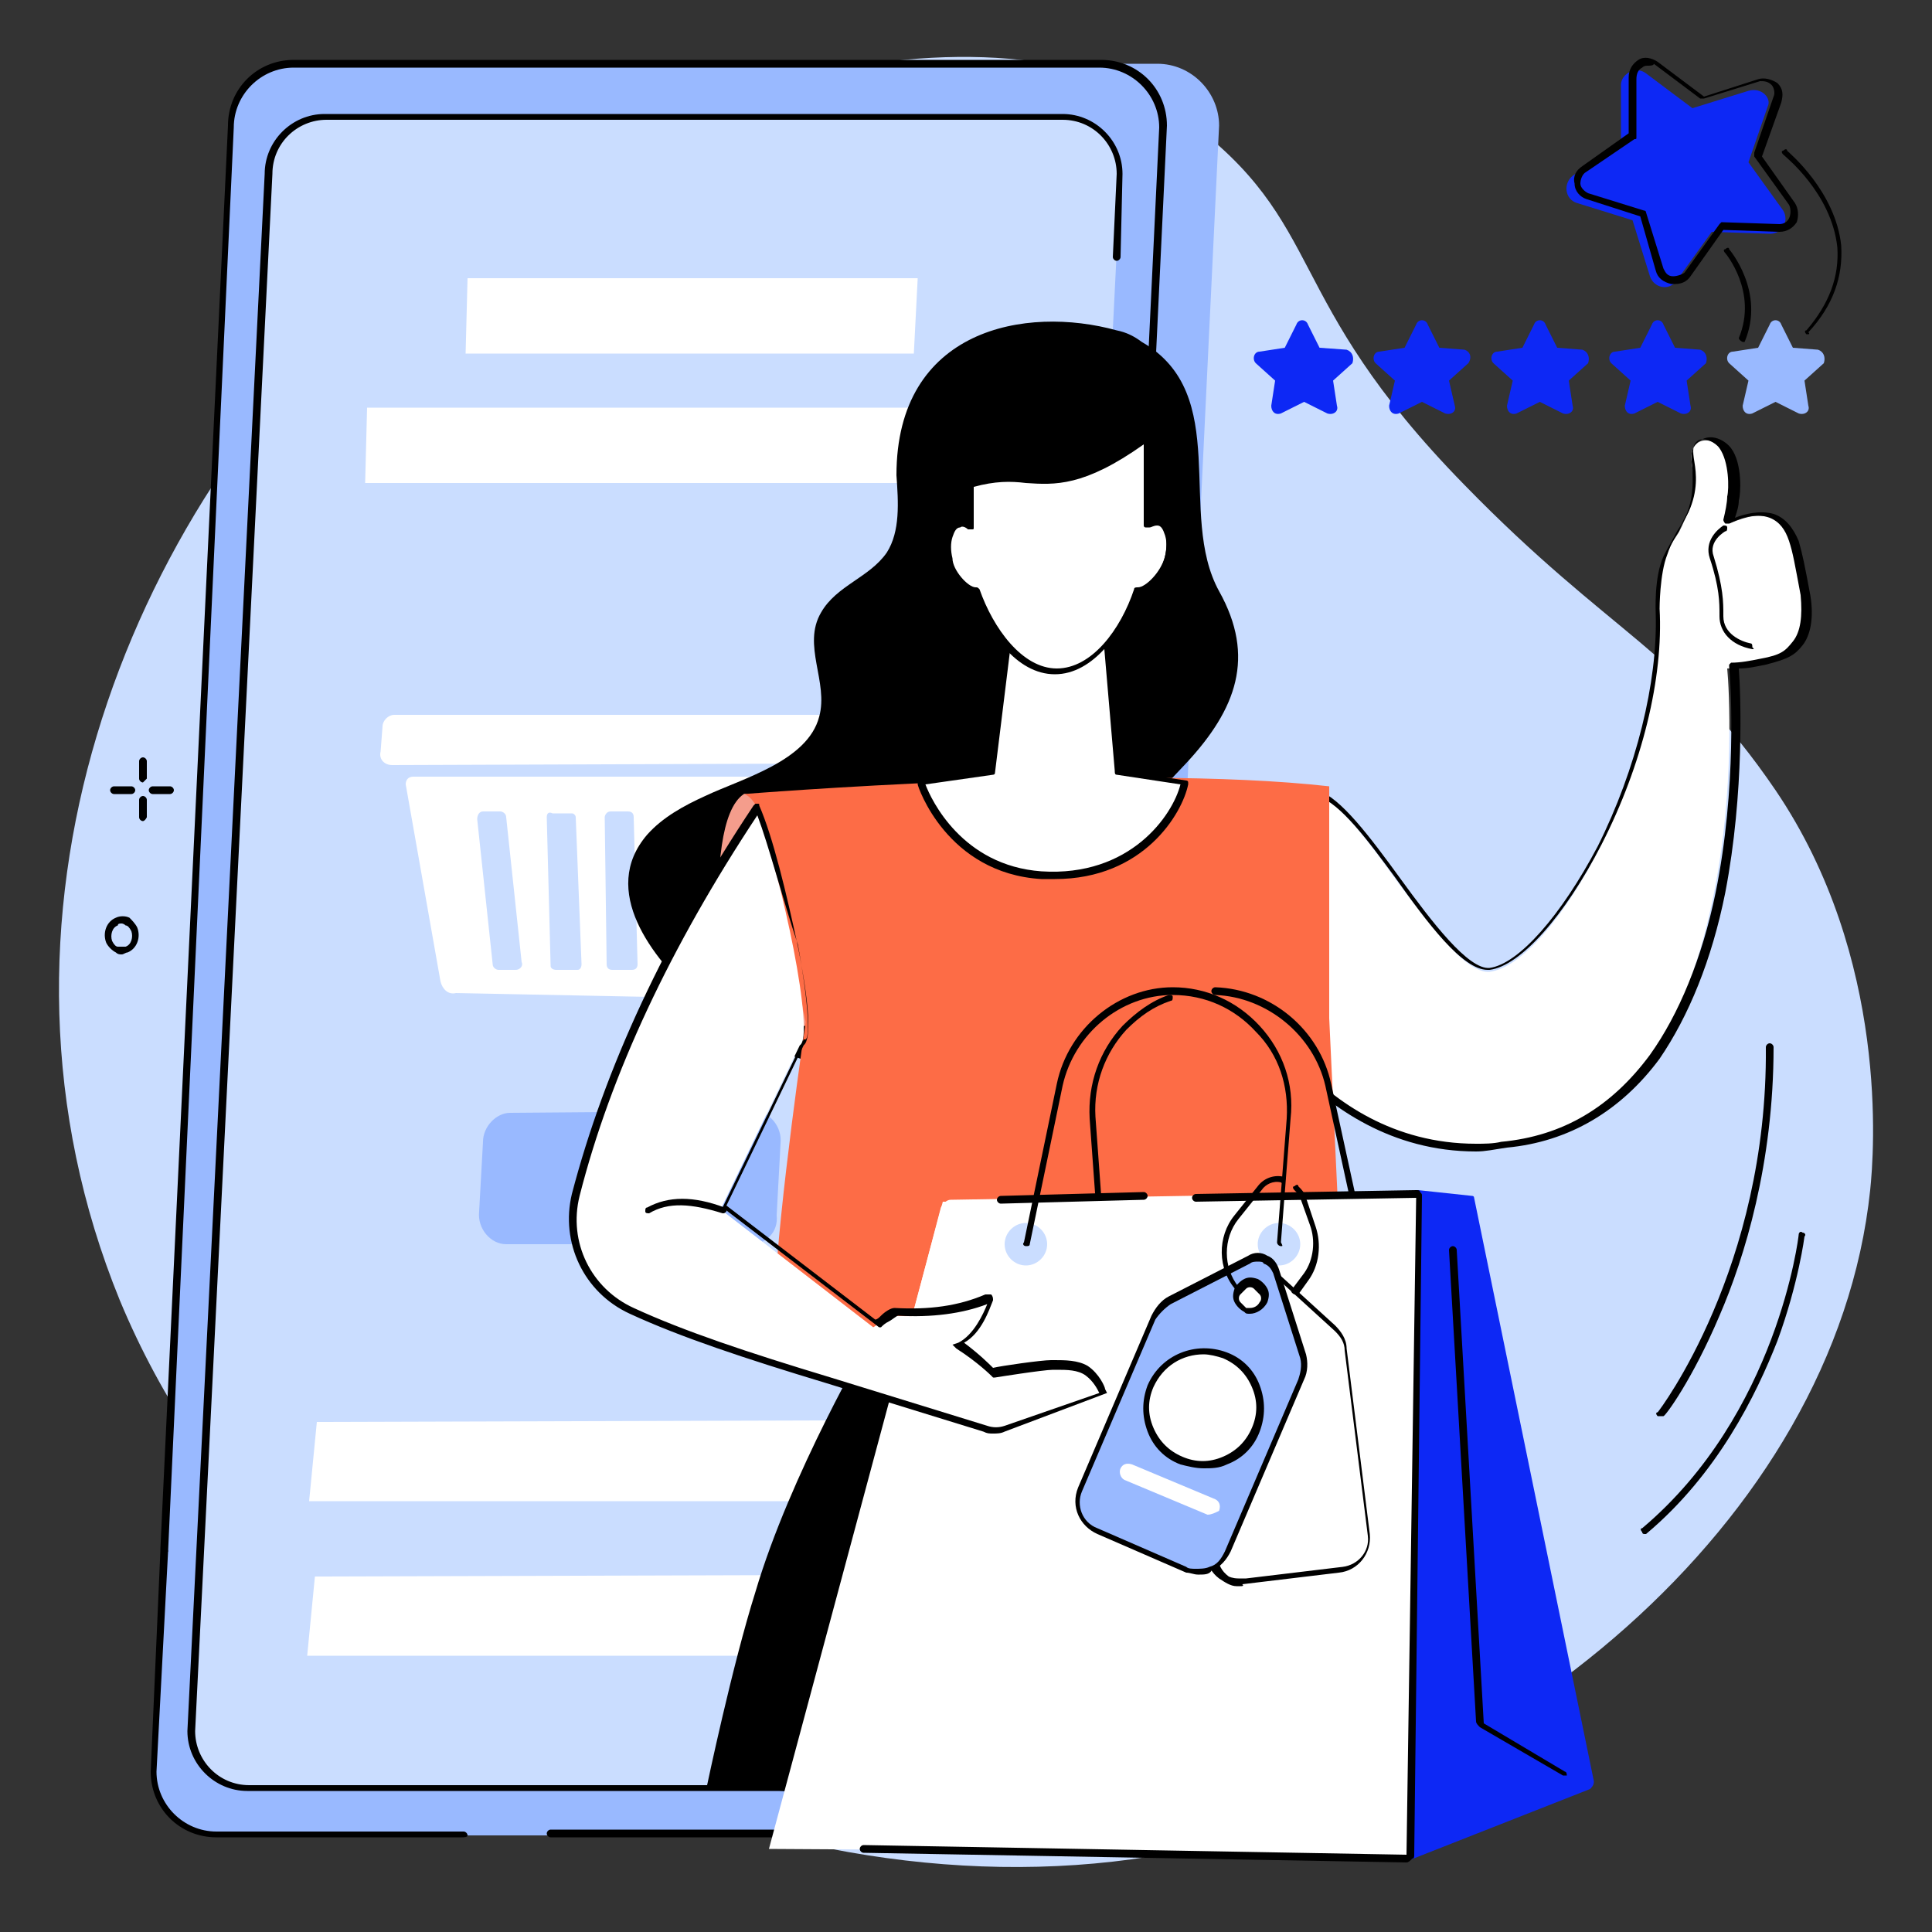 <?xml version="1.0" encoding="utf-8"?>
<!-- Generator: Adobe Illustrator 25.0.1, SVG Export Plug-In . SVG Version: 6.00 Build 0)  -->
<svg version="1.1" id="Layer_1" xmlns="http://www.w3.org/2000/svg" xmlns:xlink="http://www.w3.org/1999/xlink" x="0px" y="0px"
	 viewBox="0 0 100 100" style="enable-background:new 0 0 100 100;" xml:space="preserve">
<rect x="0" y="0" width="100" height="100" fill="#333333" stroke="none"/>
<style type="text/css">
	.st0{fill:#CADDFF;}
	.st1{fill:#99B9FF;}
	.st2{fill:#FFFFFF;}
	.st3{fill:#0D28F5;}
	.st4{fill:#F49D8C;}
	.st5{fill:#FD6C46;}
</style>
<g>
	<g>
		<path class="st0" d="M75.8,25.1c-9.6-9.8-7-13.5-14.5-19c-10-7.2-30-1.1-41.2,8.5C6.4,26.5-1.8,47.7,6.2,67.3
			C14.8,88,39.4,99.3,59.5,96.1C77.4,93.2,95,78.8,96.8,61.6c0.2-1.9,1-12-4.9-20.7C87,33.7,83.4,32.9,75.8,25.1z"/>
	</g>
	<g>
		<g>
			<g>
				<path class="st1" d="M55.8,95H14c-1.8,0-3.2-1.5-3.2-3.2l4.1-85.3c0-1.8,1.4-3.2,3.2-3.2h41.8c1.8,0,3.2,1.5,3.2,3.2L59,91.7
					C59,93.5,57.6,95,55.8,95z"/>
			</g>
			<g>
				<path class="st1" d="M56.8,79.3l-0.6,12.5c0,1.8-1.4,3.2-3.2,3.2H11.2c-1.8,0-3.2-1.4-3.2-3.2L12,6.6c0-1.8,1.4-3.2,3.2-3.2
					h41.8c1.8,0,3.2,1.4,3.2,3.2L56.8,79.3z"/>
			</g>
			<g>
				<path d="M23.9,95.1H11.2c-1.9,0-3.4-1.5-3.4-3.4l0.5-11.4c0-0.1,0.1-0.2,0.2-0.2c0.1,0,0.2,0.1,0.2,0.2L8.1,91.7
					c0,1.7,1.4,3.1,3.1,3.1h12.8c0.1,0,0.2,0.1,0.2,0.2S24,95.1,23.9,95.1z"/>
			</g>
			<g>
				<path d="M53,95.1H28.5c-0.1,0-0.2-0.1-0.2-0.2s0.1-0.2,0.2-0.2H53c1.7,0,3.1-1.4,3.1-3.1l0.5-10.5c0-0.1,0.1-0.2,0.2-0.2
					c0.1,0,0.2,0.1,0.2,0.2l-0.5,10.5C56.4,93.5,54.9,95.1,53,95.1z"/>
			</g>
			<g>
				<path d="M8.5,80.4C8.5,80.4,8.5,80.4,8.5,80.4c-0.1,0-0.2-0.1-0.2-0.2l3.5-73.7c0-1.9,1.5-3.4,3.4-3.4h41.8
					c1.9,0,3.4,1.5,3.4,3.4L58,56.8c0,0.1-0.1,0.2-0.2,0.2c-0.1,0-0.2-0.1-0.2-0.2l2.4-50.2c0-1.7-1.4-3.1-3.1-3.1H15.2
					c-1.7,0-3.1,1.4-3.1,3.1L8.7,80.3C8.6,80.4,8.6,80.4,8.5,80.4z"/>
			</g>
			<g>
				<path class="st0" d="M51,92.6H12.8c-1.6,0-2.9-1.3-2.9-3l4-80.6c0-1.6,1.3-3,2.9-3h38.2C56.7,6,58,7.4,58,9l-4,80.6
					C54,91.2,52.7,92.6,51,92.6z"/>
			</g>
			<g>
				<path d="M51,92.7H12.8c-1.7,0-3.1-1.4-3.1-3.1l4-80.6c0-1.7,1.4-3.1,3.1-3.1h38.2c1.7,0,3.1,1.4,3.1,3.1L58,13.3
					c0,0.1-0.1,0.2-0.2,0.2c-0.1,0-0.2-0.1-0.2-0.2L57.8,9c0-1.5-1.2-2.8-2.8-2.8H16.9c-1.5,0-2.8,1.2-2.8,2.8l-4,80.6
					c0,1.5,1.2,2.8,2.8,2.8H51c1.5,0,2.8-1.2,2.8-2.8l3.3-67c0-0.1,0.1-0.2,0.2-0.2c0.1,0,0.2,0.1,0.2,0.2l-3.3,67
					C54.2,91.3,52.8,92.7,51,92.7z"/>
			</g>
		</g>
		<g>
			<g>
				<path class="st2" d="M22.8,50.8l-1.8-10.2c0-0.2,0.1-0.4,0.4-0.4l25.4,0c0.3,0,0.5,0.3,0.4,0.5l-2.5,10.3
					c-0.1,0.5-0.5,0.8-1,0.8l-20.1-0.4C23.2,51.5,22.9,51.2,22.8,50.8z"/>
			</g>
			<g>
				<path class="st2" d="M48.3,39.5l-28,0.1c-0.4,0-0.7-0.3-0.6-0.7l0.1-1.3c0-0.3,0.3-0.6,0.6-0.6l28,0c0.4,0,0.7,0.3,0.6,0.7
					L48.9,39C48.9,39.3,48.6,39.5,48.3,39.5z"/>
			</g>
			<g>
				<path class="st0" d="M42.9,42.4L42.2,50c0,0.1-0.1,0.2-0.3,0.2l-1.1,0c-0.2,0-0.3-0.1-0.3-0.3l0.9-7.7c0-0.1,0.1-0.2,0.3-0.2
					h0.9C42.8,42.1,42.9,42.2,42.9,42.4z"/>
			</g>
			<g>
				<path class="st0" d="M39.2,42.3L39,50c0,0.2-0.1,0.3-0.3,0.3l-1,0c-0.2,0-0.3-0.1-0.3-0.3l0.3-7.6c0-0.1,0.1-0.3,0.3-0.3l0.9,0
					C39.1,42,39.2,42.2,39.2,42.3z"/>
			</g>
			<g>
				<path class="st0" d="M36.3,42.4l-0.1,7.5c0,0.2-0.2,0.3-0.3,0.3l-0.9,0c-0.2,0-0.3-0.2-0.3-0.3l0.2-7.5c0-0.2,0.2-0.3,0.3-0.3
					h0.8C36.1,42.1,36.3,42.2,36.3,42.4z"/>
			</g>
			<g>
				<path class="st0" d="M24.7,42.4l0.8,7.5c0,0.2,0.2,0.3,0.3,0.3l0.9,0c0.2,0,0.4-0.2,0.3-0.4l-0.8-7.5c0-0.2-0.2-0.3-0.3-0.3
					L25,42C24.8,42,24.7,42.2,24.7,42.4z"/>
			</g>
			<g>
				<path class="st0" d="M28.3,42.3l0.2,7.7c0,0.1,0.1,0.2,0.3,0.2l1.1,0c0.1,0,0.2-0.1,0.2-0.3l-0.3-7.6c0-0.1-0.1-0.2-0.2-0.2
					l-1,0C28.4,42,28.3,42.1,28.3,42.3z"/>
			</g>
			<g>
				<path class="st0" d="M31.3,42.3l0.1,7.6c0,0.2,0.1,0.3,0.3,0.3l1,0c0.2,0,0.3-0.1,0.3-0.3l-0.2-7.6c0-0.2-0.1-0.3-0.3-0.3
					l-0.9,0C31.4,42,31.3,42.2,31.3,42.3z"/>
			</g>
		</g>
		<g>
			<g>
				<path class="st1" d="M38.9,64.4H26.2c-0.8,0-1.5-0.8-1.4-1.7l0.2-3.6c0-0.8,0.7-1.5,1.4-1.5L39,57.5c0.8,0,1.5,0.8,1.4,1.7
					l-0.2,3.7C40.3,63.8,39.6,64.4,38.9,64.4z"/>
			</g>
		</g>
		<g>
			<polygon class="st2" points="51.9,25 18.9,25 19,21.1 52.2,21.1 			"/>
		</g>
		<g>
			<polygon class="st2" points="47.3,18.3 24.1,18.3 24.2,14.4 47.5,14.4 			"/>
		</g>
		<g>
			<polygon class="st2" points="49.1,77.7 16,77.7 16.4,73.6 49.4,73.5 			"/>
		</g>
		<g>
			<polygon class="st2" points="49,85.7 15.9,85.7 16.3,81.6 49.3,81.5 			"/>
		</g>
	</g>
	<g>
		<g>
			<g>
				<path d="M85.9,73.3c0,0-0.1,0-0.1,0c-0.1-0.1-0.1-0.2,0-0.2c0.1-0.1,5.7-7.5,5.6-18.9c0-0.1,0.1-0.2,0.2-0.2c0,0,0,0,0,0
					c0.1,0,0.2,0.1,0.2,0.2c0,6-1.5,10.9-2.8,13.9c-1.4,3.3-2.8,5.2-2.9,5.2C86,73.3,86,73.3,85.9,73.3z"/>
			</g>
			<g>
				<path d="M85.1,79.4c0,0-0.1,0-0.1-0.1c-0.1-0.1-0.1-0.2,0-0.2c7-5.9,8.1-15.1,8.1-15.2c0-0.1,0.1-0.2,0.2-0.1
					c0.1,0,0.2,0.1,0.1,0.2c0,0-0.3,2.4-1.4,5.4c-1.1,2.8-3.1,6.9-6.8,10C85.2,79.4,85.1,79.4,85.1,79.4z"/>
			</g>
		</g>
		<g>
			<g>
				<path d="M7.4,40.5c-0.1,0-0.2-0.1-0.2-0.2v-0.9c0-0.1,0.1-0.2,0.2-0.2s0.2,0.1,0.2,0.2v0.9C7.5,40.4,7.4,40.5,7.4,40.5z"/>
			</g>
			<g>
				<path d="M7.4,42.5c-0.1,0-0.2-0.1-0.2-0.2v-0.9c0-0.1,0.1-0.2,0.2-0.2s0.2,0.1,0.2,0.2v0.9C7.5,42.5,7.4,42.5,7.4,42.5z"/>
			</g>
			<g>
				<path d="M6.8,41.1H5.9c-0.1,0-0.2-0.1-0.2-0.2s0.1-0.2,0.2-0.2h0.9c0.1,0,0.2,0.1,0.2,0.2S6.9,41.1,6.8,41.1z"/>
			</g>
			<g>
				<path d="M8.8,41.1H7.9c-0.1,0-0.2-0.1-0.2-0.2s0.1-0.2,0.2-0.2h0.9c0.1,0,0.2,0.1,0.2,0.2S8.9,41.1,8.8,41.1z"/>
			</g>
		</g>
		<g>
			<path d="M6.3,49.4c-0.1,0-0.2,0-0.3-0.1c-0.2-0.1-0.4-0.3-0.5-0.5c-0.2-0.5,0-1.1,0.5-1.3c0.2-0.1,0.5-0.1,0.7,0
				C6.8,47.6,7,47.8,7.1,48c0.2,0.5,0,1.1-0.5,1.3C6.5,49.3,6.4,49.4,6.3,49.4z M6.3,47.8c-0.1,0-0.2,0-0.2,0.1
				c-0.3,0.1-0.4,0.5-0.3,0.8c0.1,0.2,0.2,0.3,0.3,0.3C6.2,49,6.4,49,6.5,49c0.3-0.1,0.4-0.5,0.3-0.8c-0.1-0.2-0.2-0.3-0.3-0.3
				C6.4,47.8,6.3,47.8,6.3,47.8z M6,47.7L6,47.7L6,47.7z"/>
		</g>
	</g>
	<g>
		<g>
			<g>
				<path class="st3" d="M69.7,18.1L68.3,18l-0.6-1.2c-0.1-0.3-0.5-0.3-0.6,0L66.5,18l-1.3,0.2c-0.3,0-0.4,0.4-0.2,0.6l1,0.9
					L65.8,21c0,0.3,0.2,0.5,0.5,0.4l1.2-0.6l1.2,0.6c0.3,0.1,0.6-0.1,0.5-0.4l-0.2-1.3l1-0.9C70.1,18.5,70,18.2,69.7,18.1z"/>
			</g>
			<g>
				<path class="st3" d="M75.8,18.1L74.5,18l-0.6-1.2c-0.1-0.3-0.5-0.3-0.6,0L72.7,18l-1.3,0.2c-0.3,0-0.4,0.4-0.2,0.6l1,0.9
					L71.9,21c0,0.3,0.2,0.5,0.5,0.4l1.2-0.6l1.2,0.6c0.3,0.1,0.6-0.1,0.5-0.4L75,19.7l1-0.9C76.2,18.5,76.1,18.2,75.8,18.1z"/>
			</g>
			<g>
				<path class="st3" d="M81.9,18.1L80.6,18L80,16.8c-0.1-0.3-0.5-0.3-0.6,0L78.8,18l-1.3,0.2c-0.3,0-0.4,0.4-0.2,0.6l1,0.9L78,21
					c0,0.3,0.2,0.5,0.5,0.4l1.2-0.6l1.2,0.6c0.3,0.1,0.6-0.1,0.5-0.4l-0.2-1.3l1-0.9C82.3,18.5,82.2,18.2,81.9,18.1z"/>
			</g>
			<g>
				<path class="st3" d="M88,18.1L86.7,18l-0.6-1.2c-0.1-0.3-0.5-0.3-0.6,0L84.9,18l-1.3,0.2c-0.3,0-0.4,0.4-0.2,0.6l1,0.9L84.1,21
					c0,0.3,0.2,0.5,0.5,0.4l1.2-0.6l1.2,0.6c0.3,0.1,0.6-0.1,0.5-0.4l-0.2-1.3l1-0.9C88.4,18.5,88.3,18.2,88,18.1z"/>
			</g>
			<g>
				<path class="st1" d="M94.1,18.1L92.8,18l-0.6-1.2c-0.1-0.3-0.5-0.3-0.6,0L91,18l-1.3,0.2c-0.3,0-0.4,0.4-0.2,0.6l1,0.9L90.2,21
					c0,0.3,0.2,0.5,0.5,0.4l1.2-0.6l1.2,0.6c0.3,0.1,0.6-0.1,0.5-0.4l-0.2-1.3l1-0.9C94.5,18.5,94.4,18.2,94.1,18.1z"/>
			</g>
		</g>
		<g>
			<g>
				<g>
					<path class="st3" d="M90.5,4.7l-2.9,0.9l-2.4-1.8c-0.5-0.4-1.3,0-1.3,0.6l0,3l-2.5,1.7c-0.5,0.4-0.4,1.2,0.2,1.4l2.9,0.9
						l0.9,2.9c0.2,0.6,1,0.8,1.4,0.2l1.8-2.5l3,0.1c0.7,0,1-0.7,0.7-1.2l-1.8-2.5l1-2.9C91.7,5.1,91.2,4.5,90.5,4.7z"/>
				</g>
				<g>
					<path d="M86.7,14.7c-0.1,0-0.1,0-0.2,0c-0.4-0.1-0.7-0.3-0.8-0.7l-0.8-2.8l-2.8-0.9c-0.3-0.1-0.6-0.4-0.6-0.8
						c-0.1-0.4,0.1-0.7,0.4-0.9l2.4-1.7l0-2.9c0-0.4,0.2-0.7,0.5-0.9c0.3-0.2,0.7-0.1,1,0.1L88.2,5L91,4.1c0.3-0.1,0.7,0,1,0.2
						c0.3,0.3,0.3,0.6,0.2,1l-1,2.8l1.7,2.4c0.2,0.3,0.2,0.7,0.1,1c-0.2,0.3-0.5,0.5-0.9,0.5l-2.9-0.1l-1.7,2.4
						C87.3,14.6,87,14.7,86.7,14.7z M85.3,3.4c-0.1,0-0.2,0-0.3,0.1c-0.2,0.1-0.3,0.3-0.3,0.6l0,3c0,0.1,0,0.1-0.1,0.1l-2.5,1.7
						c-0.2,0.1-0.3,0.4-0.3,0.6c0,0.2,0.2,0.4,0.4,0.5l2.9,0.9c0.1,0,0.1,0.1,0.1,0.1l0.9,2.9c0.1,0.2,0.2,0.4,0.5,0.4
						c0.2,0,0.5-0.1,0.6-0.2l1.8-2.5c0,0,0.1-0.1,0.1-0.1l3,0.1c0,0,0,0,0,0c0.2,0,0.4-0.1,0.5-0.3c0.1-0.2,0.1-0.5,0-0.7l-1.8-2.5
						c0,0,0-0.1,0-0.2l1-2.9c0.1-0.2,0-0.5-0.1-0.6c-0.2-0.2-0.4-0.2-0.6-0.2l-2.9,0.9c-0.1,0-0.1,0-0.2,0l-2.4-1.8
						C85.6,3.4,85.4,3.4,85.3,3.4z M91.1,4.3L91.1,4.3L91.1,4.3z"/>
				</g>
			</g>
			<g>
				<path d="M93.6,17.3c0,0-0.1,0-0.1,0c-0.1-0.1-0.1-0.2,0-0.2c1.2-1.4,1.7-2.8,1.6-4.3C94.8,10,92.4,8.1,92.3,8
					c-0.1-0.1-0.1-0.2,0-0.2c0.1-0.1,0.2-0.1,0.2,0c0.1,0.1,2.5,2.1,2.8,4.9c0.1,1.6-0.4,3.1-1.7,4.5C93.7,17.3,93.6,17.3,93.6,17.3
					z"/>
			</g>
			<g>
				<path d="M90.2,17.7C90.2,17.7,90.2,17.7,90.2,17.7c-0.2-0.1-0.2-0.2-0.2-0.2c1-2.4-0.7-4.4-0.7-4.4c-0.1-0.1-0.1-0.2,0-0.2
					c0.1-0.1,0.2-0.1,0.2,0c0,0,1.9,2.2,0.8,4.8C90.3,17.7,90.3,17.7,90.2,17.7z"/>
			</g>
		</g>
	</g>
	<g>
		<g>
			<g>
				<path d="M57.8,17.1c0.5,0.1,0.9,0.3,1.3,0.6c4.7,2.7,1.8,8.9,4,12.9c1.9,3.4,0.9,6.1-1.7,8.9c-1.5,1.6-2.9,2.9-3.4,5.1
					c-0.3,1.3-0.3,2.6-0.7,3.8c-1.7,6.2-8.9,8.1-14.5,6.8c-2.5-0.6-4.9-1.9-6.8-3.6c-2.2-2-5-5.5-2.5-8.4c0.8-0.9,1.9-1.5,3-2
					c1.9-0.9,5.3-1.8,5.9-4.1c0.5-1.8-0.9-3.7,0.1-5.4c0.8-1.4,2.5-1.8,3.4-3.1c0.7-1.1,0.6-2.6,0.5-4C46.4,17,53.1,15.8,57.8,17.1z
					"/>
			</g>
			<g>
				<path d="M36.6,92.4c0,0,1.3-6.2,2.5-10c1.8-6.1,5.9-13.1,5.9-13.1l20.5-4c0,0,7.1,14.2,8.5,26.6c0,0-5.1,2.2-12.4,2.8
					C56.7,95.2,45.9,92.9,36.6,92.4z"/>
			</g>
			<g>
				<g>
					<g>
						<g>
							<g>
								<path class="st2" d="M93.4,30.9c-0.3-1.6-0.4-2.2-0.6-2.8c-0.2-0.7-0.6-1.1-1.1-1.3c-0.8-0.3-1.7,0.1-2.2,0.3
									c0.1-0.4,0.2-0.9,0.2-1.2c0.1-0.3,0.2-1.9-0.4-2.6c-0.3-0.3-0.9-0.7-1.4-0.4c-0.4,0.3-0.4,0.7-0.3,1.3
									c0.1,0.6,0.2,1.5-0.3,2.5c-0.2,0.4-0.3,0.7-0.5,1c-0.2,0.3-0.4,0.6-0.6,1.2c-0.4,1.1-0.4,2.8-0.4,2.9c0.2,3.5-0.9,8-3,12.1
									c-1.9,3.7-4.1,6.2-5.7,6.4c-1.2,0.1-3-2.3-4.8-4.7c-1.5-2.1-3-4.1-4.2-4.5c-0.1,0-0.2,0-0.2,0.1l-4.1,9.2c0,0,0,0.1,0,0.1
									c0,0,1,2.5,3.2,4.8c1.9,1.9,4.9,4.1,9.2,4.1c0.4,0,0.9,0,1.3-0.1c3.2-0.3,5.8-1.8,7.8-4.5c1.6-2.1,2.7-5,3.4-8.5
									c1.1-5.4,0.8-10.7,0.7-11.7c0.5,0,1.1-0.1,1.6-0.2c1.1-0.2,1.4-0.5,1.8-0.9C93.5,32.9,93.6,32.1,93.4,30.9z"/>
							</g>
						</g>
						<g>
							<g>
								<path d="M76.4,59.6c-4.4,0-7.5-2.3-9.4-4.2c-2.2-2.3-3.3-4.8-3.3-4.8c0-0.1,0-0.2,0-0.3l4.1-9.2c0.1-0.2,0.3-0.2,0.4-0.2
									c1.2,0.4,2.7,2.4,4.3,4.6c1.6,2.2,3.5,4.7,4.6,4.6c1.5-0.2,3.7-2.7,5.6-6.3c2-4,3.1-8.5,3-12c0-0.1-0.1-1.9,0.4-3
									c0.3-0.6,0.5-0.9,0.7-1.3c0.2-0.3,0.3-0.5,0.5-0.9c0.4-1,0.3-1.8,0.3-2.4c-0.1-0.6-0.1-1.1,0.4-1.4c0.6-0.4,1.3,0,1.6,0.4
									c0.6,0.8,0.5,2.4,0.4,2.7c0,0.3-0.1,0.6-0.2,0.9c0.5-0.2,1.3-0.4,2-0.2c0.6,0.2,1,0.7,1.3,1.4c0.2,0.7,0.3,1.2,0.6,2.8l0,0
									c0.2,1.2,0,2.1-0.4,2.6c-0.4,0.5-0.7,0.7-1.9,1c-0.5,0.1-0.9,0.2-1.4,0.2c0.1,1.3,0.3,6.4-0.7,11.6
									c-0.7,3.5-1.9,6.4-3.4,8.6c-2,2.7-4.7,4.3-7.9,4.6C77.3,59.5,76.9,59.6,76.4,59.6z M68.2,41.2l-4.1,9.2c0,0,1,2.5,3.2,4.7
									c1.8,1.9,4.8,4.1,9.1,4.1c0.4,0,0.9,0,1.3-0.1c3.2-0.3,5.7-1.8,7.7-4.5c1.5-2.1,2.7-5,3.4-8.4c1.1-5.4,0.8-10.7,0.7-11.7
									c0,0,0-0.1,0-0.1c0,0,0.1-0.1,0.1-0.1c0.5,0,1-0.1,1.5-0.2c1.1-0.2,1.3-0.4,1.7-0.9c0.4-0.5,0.5-1.3,0.4-2.4l0,0
									c-0.3-1.6-0.4-2.2-0.6-2.8c-0.2-0.6-0.5-1-1-1.2c-0.8-0.3-1.7,0.1-2.1,0.3c-0.1,0-0.1,0-0.2,0c0,0-0.1-0.1-0.1-0.2
									c0.1-0.4,0.2-0.9,0.2-1.2c0.1-0.4,0.1-1.8-0.4-2.5c-0.2-0.3-0.8-0.6-1.1-0.4c-0.3,0.2-0.3,0.5-0.2,1.1
									c0.1,0.6,0.2,1.5-0.3,2.6c-0.2,0.4-0.4,0.7-0.5,1c-0.2,0.3-0.4,0.6-0.6,1.2c-0.4,1-0.4,2.8-0.4,2.8c0.2,3.6-0.9,8.1-3,12.2
									c-1.9,3.7-4.2,6.3-5.8,6.5c0,0-0.1,0-0.1,0c-1.3,0-3.1-2.4-4.8-4.8C70.8,43.5,69.4,41.6,68.2,41.2z"/>
							</g>
						</g>
					</g>
					<g>
						<path d="M90.7,33.6C90.7,33.6,90.7,33.6,90.7,33.6c-1.1-0.2-1.7-0.9-1.7-1.7l0-0.1c0-0.6,0-1.4-0.5-2.9
							c-0.3-0.9,0.4-1.5,0.7-1.7c0.1,0,0.2,0,0.2,0.1c0,0.1,0,0.2-0.1,0.2c0,0-0.9,0.5-0.6,1.3c0.5,1.6,0.5,2.4,0.5,3l0,0.1
							c0,0.9,0.9,1.3,1.4,1.4c0.1,0,0.1,0.1,0.1,0.2C90.8,33.6,90.8,33.6,90.7,33.6z"/>
					</g>
				</g>
				<g>
					<path class="st4" d="M37.7,53.7c0,0-1.6-11,0.8-12.6c0.1-0.1,1.8,0.5,3,2.1c1.2,1.5,1.4,5.3,1.4,5.3l-0.6,4.5L37.7,53.7z"/>
				</g>
				<g>
					<path class="st5" d="M69.6,66.2c-0.1-0.9-0.2-1.9-0.3-2.8l-0.5-10.7l0-12c-10.6-1.2-30.3,0.4-30.3,0.4
						c1.5,0.4,2.2,7.2,3.2,11.8c0,0-1.4,9.5-1.6,14.2c-0.1,4.7,5.8,4.7,16.4,5.8C61.8,73.4,70.6,72.9,69.6,66.2z"/>
				</g>
			</g>
			<g>
				<g>
					<g>
						<path class="st2" d="M52.3,32.5l-1,7.4l-3.7,0.6c0,0,1.4,4.4,6.2,4.8c4.8,0.3,7.1-3.1,7.4-4.8l-3.4-0.5l-0.6-7.2L52.3,32.5z"
							/>
					</g>
					<g>
						<path d="M54.6,45.5c-0.2,0-0.4,0-0.7,0c-4.9-0.3-6.4-4.8-6.4-4.9c0,0,0-0.1,0-0.1c0,0,0.1-0.1,0.1-0.1l3.5-0.5l1-7.3
							c0-0.1,0.1-0.2,0.2-0.1l5,0.2c0.1,0,0.2,0.1,0.2,0.2l0.6,7l3.3,0.5c0,0,0.1,0,0.1,0.1c0,0,0,0.1,0,0.1
							C61.2,42.1,59.2,45.5,54.6,45.5z M47.9,40.6c0.3,0.8,1.9,4.2,6,4.5c4.6,0.3,6.8-2.9,7.2-4.5l-3.3-0.5c-0.1,0-0.1-0.1-0.1-0.2
							l-0.6-7l-4.7-0.2L51.5,40c0,0.1-0.1,0.1-0.1,0.1L47.9,40.6z M51.3,39.9L51.3,39.9L51.3,39.9z"/>
					</g>
				</g>
				<g>
					<g>
						<path class="st2" d="M59.8,27c-0.2,0-0.4,0-0.6,0.2c0,0,0-0.1,0-0.1v-4.5c-5,3.7-6,1.3-9.2,2.4c0,0,0,2.1,0,2.2
							c-0.2-0.2-0.4-0.2-0.6-0.2c-0.5,0.1-0.7,0.9-0.5,1.8c0.2,0.9,1.1,1.8,1.6,1.8c0.8,2.3,2.3,4.2,4.1,4.2c1.8,0,3.3-1.9,4.1-4.2
							c0.5,0,1.4-0.9,1.6-1.8C60.5,27.9,60.3,27.1,59.8,27z"/>
					</g>
					<g>
						<path d="M54.6,34.9c-2,0-3.5-2.2-4.2-4.2c-0.6-0.1-1.4-1.1-1.6-1.9c-0.1-0.5-0.1-0.9,0-1.3c0.1-0.4,0.3-0.7,0.6-0.7
							c0.2,0,0.3,0,0.5,0c0-0.5,0-1.5,0-1.9c0-0.1,0-0.1,0.1-0.2c1.2-0.4,2.1-0.3,2.9-0.3c1.5,0.1,3,0.2,6.2-2.1c0.1,0,0.1,0,0.2,0
							c0.1,0,0.1,0.1,0.1,0.2v4.3c0.2-0.1,0.3-0.1,0.5,0c0.3,0.1,0.5,0.3,0.6,0.7c0.1,0.4,0.1,0.8,0,1.3c-0.2,0.8-1,1.8-1.6,1.9
							C58.1,32.7,56.6,34.9,54.6,34.9z M50.5,30.4c0.1,0,0.1,0,0.2,0.1c0.7,2,2.2,4.1,4,4.1s3.3-2,4-4.1c0-0.1,0.1-0.1,0.2-0.1
							c0.4,0,1.2-0.8,1.4-1.6c0.1-0.4,0.1-0.8,0-1.1c-0.1-0.3-0.2-0.5-0.4-0.5c0,0,0,0,0,0c-0.2,0-0.3,0.1-0.4,0.1c0,0-0.1,0-0.2,0
							c-0.1,0-0.1-0.1-0.1-0.1l0,0c0,0,0-0.1,0-0.1c0,0,0,0,0,0v-4.1c-3.1,2.2-4.6,2.1-6.1,2c-0.8-0.1-1.6-0.1-2.7,0.2
							c0,0.5,0,2,0,2.1c0,0.1,0,0.1-0.1,0.1c-0.1,0-0.1,0-0.2,0c-0.1-0.1-0.3-0.2-0.4-0.1c-0.2,0-0.3,0.2-0.4,0.5
							c-0.1,0.3-0.1,0.7,0,1.1C49.3,29.5,50.1,30.4,50.5,30.4C50.5,30.4,50.5,30.4,50.5,30.4z"/>
					</g>
				</g>
			</g>
		</g>
		<g>
			<g>
				<g>
					<path d="M70.5,64.1c-0.1,0-0.1-0.1-0.2-0.1l-1.7-7.8c-0.6-2.6-3-4.6-5.7-4.7c-0.1,0-0.2-0.1-0.2-0.2c0-0.1,0.1-0.2,0.2-0.2
						c2.9,0.1,5.4,2.2,6,5l1.7,7.8C70.7,64,70.6,64.1,70.5,64.1C70.5,64.1,70.5,64.1,70.5,64.1z"/>
				</g>
				<g>
					<path d="M57,63.6c-0.1,0-0.2-0.1-0.2-0.2l-0.4-5.5c-0.1-1.8,0.5-3.5,1.7-4.8c0.7-0.7,1.5-1.3,2.4-1.6c0.1,0,0.2,0,0.2,0.1
						c0,0.1,0,0.2-0.1,0.2c-0.9,0.3-1.6,0.8-2.3,1.5c-1.1,1.2-1.7,2.8-1.6,4.5l0.4,5.5C57.2,63.5,57.1,63.6,57,63.6
						C57,63.6,57,63.6,57,63.6z"/>
				</g>
				<g>
					<g>
						<g>
							<path class="st3" d="M73.4,61.8l2.8,0.3l6.2,30.2c0,0.1,0,0.2-0.1,0.2l-9.4,3.7C72.9,96.2,73.3,61.8,73.4,61.8z"/>
						</g>
						<g>
							<path class="st3" d="M72.9,96.3c-0.1,0-0.1,0-0.1-0.1c0-0.1,0-0.1,0-5.5c0-3.2,0.1-7.5,0.1-11.8c0-3.3,0.1-8,0.2-11.8
								c0-1.6,0-3,0.1-3.9c0-1.6,0-1.6,0.1-1.6c0,0,0.1,0,0.1,0l2.8,0.3c0.1,0,0.1,0.1,0.1,0.1l6.2,30.2c0,0.2-0.1,0.3-0.2,0.4
								L72.9,96.3C72.9,96.3,72.9,96.3,72.9,96.3z M73.5,62c-0.1,2.5-0.4,31-0.4,33.9l9.1-3.6L76,62.3L73.5,62z M82.2,92.3
								C82.2,92.3,82.2,92.3,82.2,92.3L82.2,92.3z"/>
						</g>
					</g>
				</g>
				<g>
					<g>
						<polygon class="st2" points="48.8,62.2 73.2,61.9 72.7,95.9 39.8,95.7 						"/>
					</g>
					<g>
						<path class="st2" d="M72.8,96.2C72.8,96.2,72.8,96.2,72.8,96.2L40,95.6l8.7-33.1c0.1-0.2,0.3-0.4,0.5-0.4l24.1-0.4
							c0,0,0.1,0,0.1,0c0,0,0,0.1,0,0.1L73,96c0,0,0,0.1,0,0.1C72.9,96.2,72.9,96.2,72.8,96.2z"/>
					</g>
					<g>
						<path d="M72.8,96.4l-28.1-0.5c-0.1,0-0.2-0.1-0.2-0.2c0-0.1,0.1-0.2,0.2-0.2L72.8,96l0.5-34l-11.4,0.2c-0.1,0-0.2-0.1-0.2-0.2
							c0-0.1,0.1-0.2,0.2-0.2l11.4-0.2c0.1,0,0.2,0,0.2,0.1c0.1,0.1,0.1,0.1,0.1,0.2L73.2,96c0,0.1,0,0.2-0.1,0.2
							C73,96.3,72.9,96.4,72.8,96.4z M51.8,62.3c-0.1,0-0.2-0.1-0.2-0.2c0-0.1,0.1-0.2,0.2-0.2l7.4-0.2c0.1,0,0.2,0.1,0.2,0.2
							c0,0.1-0.1,0.2-0.2,0.2L51.8,62.3C51.8,62.3,51.8,62.3,51.8,62.3z"/>
					</g>
				</g>
				<g>
					<g>
						<path class="st0" d="M53.1,65.5c-0.6,0-1.1-0.5-1.1-1.1c0-0.6,0.5-1.1,1.1-1.1c0.6,0,1.1,0.5,1.1,1.1
							C54.2,65,53.7,65.5,53.1,65.5z"/>
					</g>
				</g>
				<g>
					<g>
						<path class="st0" d="M66.2,65.5c-0.6,0-1.1-0.5-1.1-1.1c0-0.6,0.5-1.1,1.1-1.1c0.6,0,1.1,0.5,1.1,1.1
							C67.3,65,66.8,65.5,66.2,65.5z"/>
					</g>
				</g>
				<g>
					<path d="M66.3,64.5C66.3,64.5,66.3,64.5,66.3,64.5c-0.1,0-0.2-0.1-0.2-0.2l0.5-6.4c0.1-1.7-0.4-3.3-1.6-4.5
						c-1.1-1.2-2.6-1.9-4.3-1.9c-2.7,0-5.1,2-5.7,4.7l-1.7,8.2c0,0.1-0.1,0.1-0.2,0.1c-0.1,0-0.2-0.1-0.1-0.2l1.7-8.2
						c0.6-2.9,3.2-5,6-5c1.7,0,3.3,0.7,4.5,2c1.2,1.3,1.8,3,1.6,4.8l-0.5,6.4C66.4,64.5,66.4,64.5,66.3,64.5z"/>
				</g>
				<g>
					<path d="M80.9,91.9C80.9,91.9,80.8,91.9,80.9,91.9l-4.3-2.5c-0.1-0.1-0.2-0.2-0.2-0.3L75,64.7c0-0.1,0.1-0.2,0.2-0.2
						c0.1,0,0.2,0.1,0.2,0.2l1.4,24.5l4.2,2.5c0.1,0,0.1,0.2,0.1,0.2C81,91.9,80.9,91.9,80.9,91.9z"/>
				</g>
			</g>
			<g>
				<g>
					<path class="st2" d="M64.7,67.8c-0.4,0.1-0.7-0.2-0.8-0.5c-0.1-0.4,0.2-0.7,0.5-0.8c0.4-0.1,0.7,0.2,0.8,0.5
						C65.3,67.3,65,67.7,64.7,67.8z"/>
				</g>
				<g>
					<g>
						<path class="st2" d="M64,81.9c-0.3,0-0.5-0.1-0.8-0.3c-0.3-0.3-0.6-0.7-0.6-1.1l-1.2-9.6c-0.1-0.4,0-0.8,0.3-1.2l2.5-3.9
							c0.2-0.2,0.4-0.4,0.7-0.4c0.3,0,0.6,0.1,0.8,0.2l3.4,3.1c0.3,0.3,0.5,0.7,0.6,1.1l1.2,9.6c0.1,0.9-0.5,1.7-1.4,1.8l-5,0.6
							C64.3,81.9,64.2,81.9,64,81.9z M65,68.1c-0.3,0-0.5-0.3-0.6-0.6c0-0.2,0-0.4,0.1-0.5s0.3-0.2,0.5-0.3c0.4,0,0.7,0.2,0.8,0.6
							c0,0.2,0,0.4-0.1,0.5s-0.3,0.2-0.5,0.3C65.1,68.1,65.1,68.1,65,68.1z"/>
					</g>
					<g>
						<path d="M64.2,82.1c-0.1,0-0.2,0-0.2,0c-0.3,0-0.6-0.2-0.9-0.4c-0.4-0.3-0.6-0.7-0.7-1.2l-1.2-9.6c-0.1-0.5,0-0.9,0.3-1.3
							l2.5-3.9c0.2-0.3,0.5-0.5,0.8-0.5c0.3,0,0.7,0.1,0.9,0.3l3.4,3.1c0.3,0.3,0.6,0.7,0.6,1.2l1.2,9.6c0.1,1-0.6,1.9-1.6,2l-5,0.6
							C64.4,82.1,64.3,82.1,64.2,82.1z M64.1,81.7c0.1,0,0.3,0,0.4,0l5-0.6c0.8-0.1,1.4-0.8,1.3-1.6l-1.2-9.6c0-0.4-0.2-0.7-0.5-1
							l-3.4-3.1c-0.2-0.2-0.4-0.2-0.6-0.2c-0.2,0-0.4,0.2-0.6,0.4l-2.5,3.9c-0.2,0.3-0.3,0.7-0.2,1.1l1.2,9.6c0.1,0.4,0.2,0.7,0.6,1
							C63.6,81.6,63.8,81.7,64.1,81.7z M65.1,68.3c0,0-0.1,0-0.1,0c-0.4-0.1-0.7-0.4-0.7-0.7c0-0.2,0-0.5,0.2-0.6
							c0.1-0.2,0.3-0.3,0.6-0.3c0.5-0.1,0.9,0.3,1,0.7c0,0.2,0,0.5-0.2,0.6c-0.1,0.2-0.3,0.3-0.6,0.3C65.2,68.3,65.2,68.3,65.1,68.3
							z M65.1,66.9C65.1,66.9,65.1,66.9,65.1,66.9c-0.2,0-0.3,0.1-0.4,0.2c-0.1,0.1-0.1,0.2-0.1,0.4c0,0.2,0.2,0.4,0.4,0.4
							c0,0,0.1,0,0.1,0c0.1,0,0.3-0.1,0.3-0.2c0.1-0.1,0.1-0.2,0.1-0.4C65.6,67.1,65.4,66.9,65.1,66.9z"/>
					</g>
				</g>
				<g>
					<g>
						<path class="st1" d="M62,81.4c-0.2,0-0.3-0.1-0.5-0.1l-4.6-2C56,78.9,55.6,78,56,77.1l3.8-8.9c0.2-0.4,0.5-0.7,0.8-0.9
							l4.1-2.1c0.3-0.1,0.6-0.1,0.8,0c0.3,0.1,0.5,0.3,0.6,0.6l1.4,4.4c0.1,0.4,0.1,0.8-0.1,1.2l-3.8,8.9c-0.2,0.4-0.5,0.7-0.9,0.9
							C62.5,81.4,62.2,81.4,62,81.4z"/>
					</g>
					<g>
						<path d="M62.1,81.5c0,0-0.1,0-0.1,0c-0.2,0-0.4-0.1-0.6-0.1l-4.6-2c-0.9-0.4-1.4-1.4-1-2.4l3.8-8.9c0.2-0.4,0.5-0.8,0.9-1
							l4.1-2.1c0.3-0.2,0.7-0.2,1,0c0.3,0.1,0.5,0.4,0.6,0.7l1.4,4.4c0.1,0.4,0.1,0.9-0.1,1.3l-3.8,8.9c-0.2,0.4-0.5,0.8-1,1
							C62.6,81.5,62.3,81.5,62.1,81.5z M65.1,65.3c-0.1,0-0.3,0-0.4,0.1l-4.1,2.1c-0.3,0.2-0.6,0.5-0.8,0.8l-3.8,8.9
							c-0.3,0.7,0,1.6,0.8,1.9l4.6,2c0.1,0.1,0.3,0.1,0.5,0.1c0.2,0,0.5,0,0.7-0.1c0.4-0.1,0.6-0.4,0.8-0.8l3.8-8.9
							c0.1-0.3,0.2-0.7,0.1-1.1l-1.4-4.4c-0.1-0.2-0.2-0.4-0.5-0.5C65.4,65.3,65.2,65.3,65.1,65.3z"/>
					</g>
				</g>
				<g>
					<g>
						<path class="st2" d="M64.6,67.8c-0.1,0-0.1,0-0.2-0.1c-0.2-0.1-0.3-0.2-0.4-0.4c-0.1-0.2-0.1-0.4,0-0.5
							c0.1-0.3,0.6-0.5,0.9-0.4c0.2,0.1,0.3,0.2,0.4,0.4c0.1,0.2,0.1,0.4,0,0.5C65.2,67.7,64.9,67.9,64.6,67.8z"/>
					</g>
					<g>
						<path d="M64.7,68C64.7,68,64.7,68,64.7,68c-0.2,0-0.2,0-0.3-0.1c-0.2-0.1-0.4-0.3-0.5-0.5c-0.1-0.2-0.1-0.4,0-0.7
							c0.1-0.2,0.3-0.4,0.5-0.5c0.2-0.1,0.4-0.1,0.7,0c0.2,0.1,0.4,0.3,0.5,0.5c0.1,0.2,0.1,0.4,0,0.7C65.4,67.8,65,68,64.7,68z
							 M64.7,67.7c0.2,0,0.4-0.1,0.5-0.3c0.1-0.1,0.1-0.3,0-0.4c-0.1-0.1-0.2-0.2-0.3-0.3c-0.1-0.1-0.3-0.1-0.4,0
							c-0.1,0.1-0.2,0.2-0.3,0.3c-0.1,0.1-0.1,0.3,0,0.4c0.1,0.1,0.2,0.2,0.3,0.3C64.5,67.7,64.6,67.7,64.7,67.7z"/>
					</g>
				</g>
				<g>
					<g>
						<ellipse transform="matrix(0.494 -0.87 0.87 0.494 -31.884 91.042)" class="st2" cx="62.3" cy="72.9" rx="3" ry="3"/>
					</g>
					<g>
						<path d="M62.3,76c-0.4,0-0.8-0.1-1.2-0.2c-0.8-0.3-1.4-0.9-1.7-1.7c-0.3-0.8-0.3-1.6,0-2.4c0.7-1.6,2.5-2.3,4.1-1.7
							c0.8,0.3,1.4,0.9,1.7,1.7c0.3,0.8,0.3,1.6,0,2.4c-0.3,0.8-0.9,1.4-1.7,1.7C63.1,76,62.7,76,62.3,76z M62.3,70.1
							c-1.1,0-2.1,0.6-2.6,1.7c-0.3,0.7-0.3,1.4,0,2.1c0.3,0.7,0.8,1.2,1.5,1.5c0.7,0.3,1.4,0.3,2.1,0c0.7-0.3,1.2-0.8,1.5-1.5
							c0.3-0.7,0.3-1.4,0-2.1c-0.3-0.7-0.8-1.2-1.5-1.5C63,70.2,62.6,70.1,62.3,70.1z"/>
					</g>
				</g>
				<g>
					<path class="st2" d="M62.5,78.4l-4.3-1.8C58,76.5,57.9,76.2,58,76c0.1-0.2,0.3-0.3,0.6-0.2l4.3,1.8c0.2,0.1,0.3,0.3,0.2,0.6
						C62.9,78.3,62.7,78.4,62.5,78.4z"/>
				</g>
				<g>
					<path d="M67,67C67,67,67,67,67,67c-0.2-0.1-0.2-0.2-0.1-0.3l0.6-0.8c0.5-0.7,0.6-1.7,0.3-2.5L67.3,62c-0.1-0.2-0.2-0.3-0.3-0.4
						c-0.1-0.1-0.1-0.2,0-0.2c0.1-0.1,0.2-0.1,0.2,0c0.2,0.2,0.3,0.3,0.4,0.6l0.5,1.5c0.3,0.9,0.2,2-0.4,2.8L67.2,67
						C67.1,67,67.1,67,67,67z"/>
				</g>
				<g>
					<path d="M64.1,66.9c0,0-0.1,0-0.1-0.1c-1-1.1-1-2.8-0.1-3.9l1.2-1.5c0.3-0.4,0.8-0.6,1.3-0.5c0.1,0,0.2,0.1,0.1,0.2
						c0,0.1-0.1,0.2-0.2,0.1c-0.4-0.1-0.8,0.1-1,0.4l-1.2,1.5c-0.8,1-0.8,2.5,0,3.5c0.1,0.1,0.1,0.2,0,0.2
						C64.2,66.9,64.2,66.9,64.1,66.9z"/>
				</g>
			</g>
		</g>
		<g>
			<g>
				<g>
					<path class="st2" d="M56.2,71.1c-0.5-0.3-1.3-0.3-1.8-0.3c-0.6,0-3.1,0.4-3.1,0.4s-0.7-0.7-1.8-1.4c0.9-0.5,1.5-1.8,1.6-2.3
						c0-0.1,0-0.1-0.1-0.1c-1.4,0.6-3,0.8-4.8,0.7c-0.3,0-0.8,0.5-1,0.6l-7.9-6.1l4.1-8.5c0.8-0.4-0.9-8.8-2.3-12.2c0,0,0,0,0,0
						c-4.5,6.8-7.7,13.6-9.3,20c-0.6,2.4,0.6,5,2.9,6c2.3,1,5.3,2.2,10.2,3.6L51,74c0.3,0.1,0.7,0.1,1,0l5.1-1.8
						C57,72.2,56.7,71.4,56.2,71.1z"/>
				</g>
				<g>
					<path d="M51.4,74.2c-0.2,0-0.3,0-0.5-0.1l-8.1-2.5c-4.3-1.3-7.6-2.4-10.2-3.6c-2.4-1.1-3.6-3.7-3-6.2
						c1.7-6.5,4.8-13.2,9.4-20.1l0.1-0.1l0.1,0c0.1,0,0.1,0,0.1,0.1c0.7,1.6,1.4,4.5,2,7.3c0.6,3,0.7,4.8,0.3,5.1l-4,8.3l7.7,5.9
						c0.1,0,0.2-0.1,0.3-0.2c0.2-0.2,0.5-0.4,0.7-0.4l0,0l0,0c1.8,0.1,3.3-0.1,4.7-0.7c0.1,0,0.2,0,0.3,0c0.1,0.1,0.1,0.2,0.1,0.3
						c-0.2,0.5-0.6,1.7-1.5,2.2c0.8,0.6,1.3,1.1,1.5,1.3c0.4-0.1,2.5-0.4,3-0.4c0.1,0,0.2,0,0.2,0c0.5,0,1.2,0,1.7,0.3
						c0.6,0.4,0.9,1.1,0.9,1.2l0.1,0.2L52,74.1C51.8,74.2,51.6,74.2,51.4,74.2z M39.2,42.2C34.7,49,31.6,55.6,30,61.9
						c-0.6,2.4,0.6,4.8,2.8,5.8c2.6,1.2,5.9,2.3,10.2,3.6l8.1,2.5c0.3,0.1,0.6,0.1,0.9,0l4.9-1.7c-0.1-0.2-0.3-0.6-0.7-0.9
						c-0.4-0.3-1-0.3-1.5-0.3c-0.1,0-0.2,0-0.2,0c-0.5,0-3,0.4-3,0.4l-0.1,0l-0.1-0.1c0,0-0.7-0.7-1.8-1.4l-0.2-0.2l0.3-0.1
						c0.8-0.4,1.3-1.5,1.5-2c-1.3,0.5-2.9,0.7-4.6,0.6c-0.1,0-0.3,0.2-0.5,0.3c-0.2,0.1-0.3,0.2-0.4,0.3l-0.1,0l-8.1-6.2l4.2-8.7
						l0.1,0c0.2-0.1,0.2-1.6-0.4-4.9C40.5,46.5,39.8,43.8,39.2,42.2z"/>
				</g>
			</g>
			<g>
				<path d="M37.4,62.8C37.4,62.8,37.4,62.8,37.4,62.8c-1.6-0.5-2.8-0.6-3.8,0c-0.1,0-0.2,0-0.2-0.1c0-0.1,0-0.2,0.1-0.2
					c1.1-0.6,2.4-0.6,4,0c0.1,0,0.1,0.1,0.1,0.2C37.5,62.8,37.5,62.8,37.4,62.8z"/>
			</g>
		</g>
	</g>
</g>
</svg>
